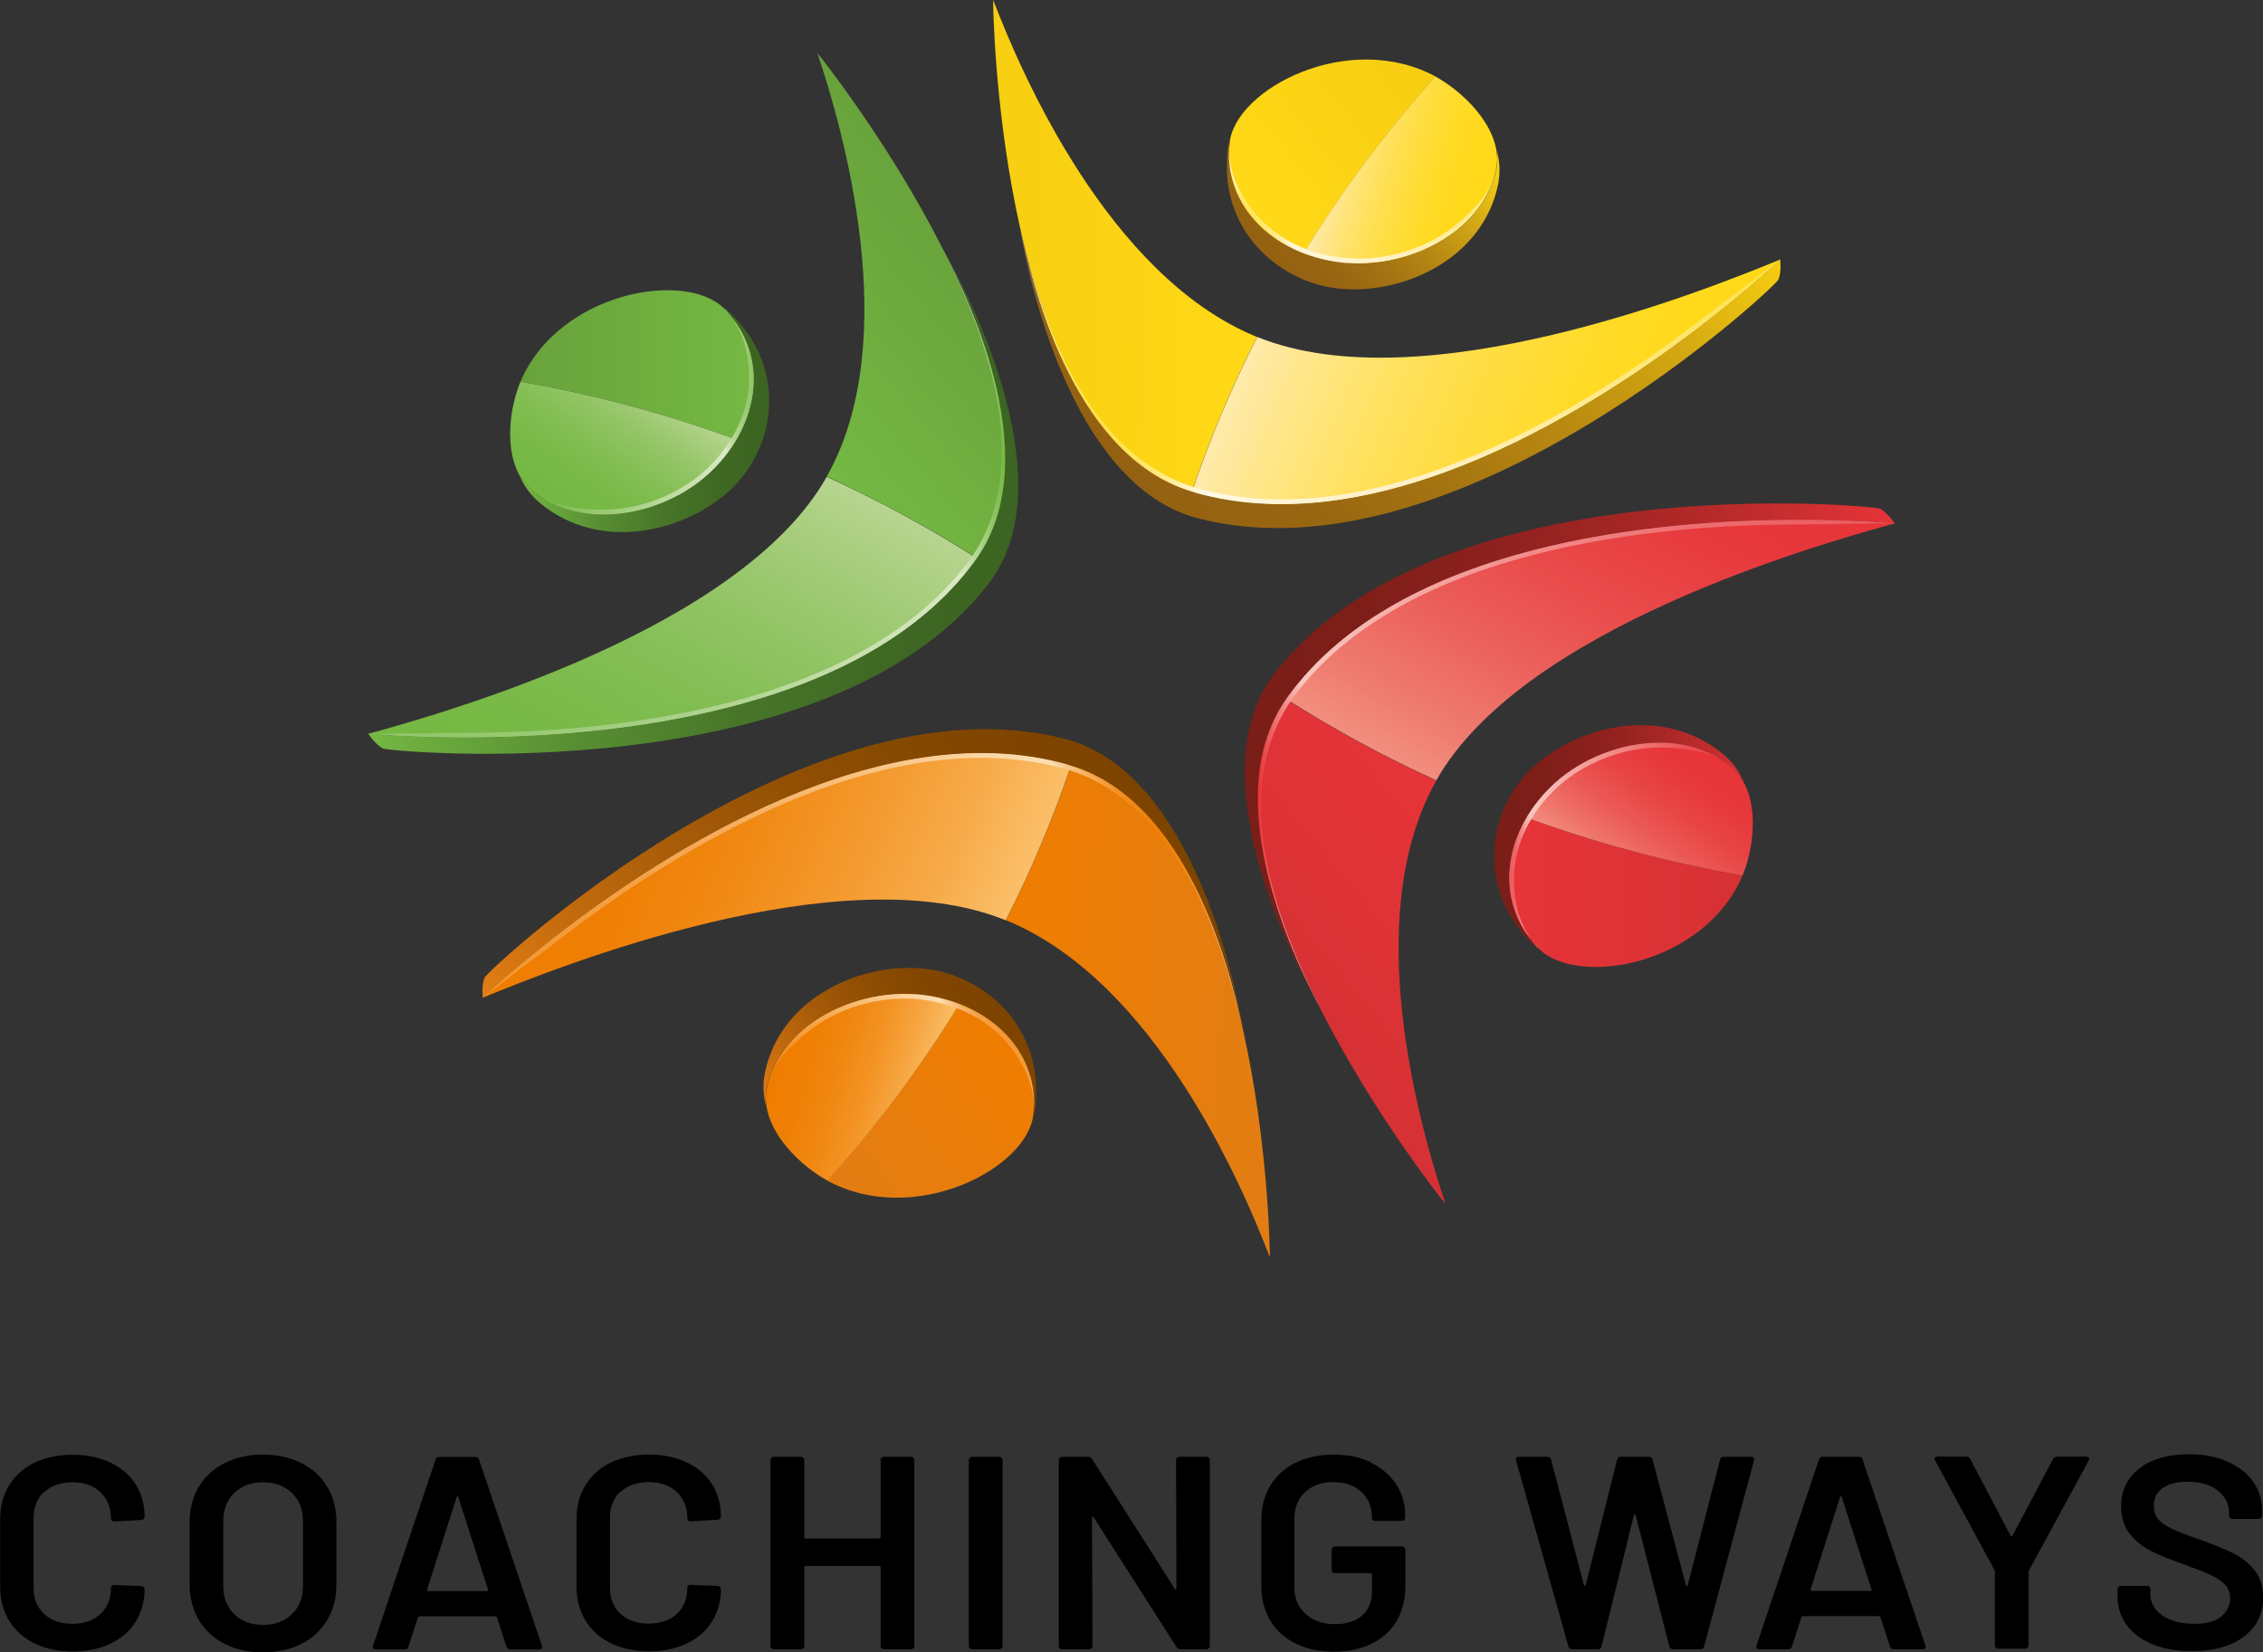 <?xml version="1.0" encoding="UTF-8"?><svg id="Calque_2" xmlns="http://www.w3.org/2000/svg" width="126" height="92" xmlns:xlink="http://www.w3.org/1999/xlink" viewBox="0 0 126 92"><rect x="0" y="0" width="126" height="92" fill="#333333" stroke="none"/><defs><style>.cls-1{fill:url(#linear-gradient-2);}.cls-2{fill:url(#linear-gradient-51);}.cls-3{fill:url(#linear-gradient-17);}.cls-4{fill:url(#linear-gradient-43);}.cls-5{fill:url(#linear-gradient-15);}.cls-6{fill:url(#linear-gradient-58);}.cls-7{fill:url(#linear-gradient-18);}.cls-8{fill:url(#linear-gradient-56);}.cls-9{fill:url(#linear-gradient-40);}.cls-10{fill:url(#linear-gradient-52);}.cls-11{fill:url(#linear-gradient-28);}.cls-12{fill:url(#linear-gradient-14);}.cls-13{fill:url(#linear-gradient-36);}.cls-14{fill:url(#linear-gradient-20);}.cls-15{fill:url(#linear-gradient-6);}.cls-16{fill:url(#linear-gradient-53);}.cls-17{fill:url(#linear-gradient-60);}.cls-18{fill:url(#linear-gradient-35);}.cls-19{fill:url(#linear-gradient-48);}.cls-20{fill:url(#linear-gradient-32);}.cls-21{fill:url(#linear-gradient-11);}.cls-22{fill:url(#linear-gradient-50);}.cls-23{fill:url(#linear-gradient-63);}.cls-24{fill:url(#linear-gradient-39);}.cls-25{fill:url(#linear-gradient-10);}.cls-26{fill:url(#linear-gradient-59);}.cls-27{fill:url(#linear-gradient-49);}.cls-28{fill:url(#linear-gradient-37);}.cls-29{fill:url(#linear-gradient-16);}.cls-30{fill:url(#linear-gradient-31);}.cls-31{fill:url(#linear-gradient-61);}.cls-32{fill:url(#linear-gradient-62);}.cls-33{fill:url(#linear-gradient-41);}.cls-34{fill:url(#linear-gradient-21);}.cls-35{fill:url(#linear-gradient-25);}.cls-36{fill:url(#linear-gradient-5);}.cls-37{fill:url(#linear-gradient-54);}.cls-38{fill:url(#linear-gradient-45);}.cls-39{fill:url(#linear-gradient-55);}.cls-40{fill:url(#linear-gradient-34);}.cls-41{fill:url(#linear-gradient-7);}.cls-42{fill:url(#linear-gradient-24);}.cls-43{fill:url(#linear-gradient-9);}.cls-44{fill:url(#linear-gradient-22);}.cls-45{fill:url(#linear-gradient-42);}.cls-46{fill:url(#linear-gradient-3);}.cls-47{fill:url(#linear-gradient);}.cls-48{fill:url(#linear-gradient-27);}.cls-49{fill:url(#linear-gradient-33);}.cls-50{fill:url(#linear-gradient-38);}.cls-51{fill:url(#linear-gradient-29);}.cls-52{fill:url(#linear-gradient-30);}.cls-53{fill:url(#linear-gradient-23);}.cls-54{fill:url(#linear-gradient-19);}.cls-55{fill:url(#linear-gradient-4);}.cls-56{fill:url(#linear-gradient-8);}.cls-57{fill:url(#linear-gradient-44);}.cls-58{fill:url(#linear-gradient-57);}.cls-59{fill:url(#linear-gradient-47);}.cls-60{fill:url(#linear-gradient-46);}.cls-61{fill:url(#linear-gradient-12);}.cls-62{fill:url(#linear-gradient-13);}.cls-63{fill:url(#linear-gradient-26);}</style><linearGradient id="linear-gradient" x1="42.96" y1="22.88" x2="54.26" y2="13.39" gradientUnits="userSpaceOnUse"><stop offset="0" stop-color="#75b843"/><stop offset="1" stop-color="#68a23b"/></linearGradient><linearGradient id="linear-gradient-2" x1="45.51" y1="3.08" x2="45.7" y2="3.08" gradientUnits="userSpaceOnUse"><stop offset="0" stop-color="#fff"/><stop offset="1" stop-color="#000"/></linearGradient><linearGradient id="linear-gradient-3" x1="41.97" y1="20.31" x2="28.98" y2="20.31" xlink:href="#linear-gradient"/><linearGradient id="linear-gradient-4" x1="29.26" y1="26.96" x2="29.28" y2="26.96" xlink:href="#linear-gradient-2"/><linearGradient id="linear-gradient-5" x1="29.1" y1="26.75" x2="29.1" y2="26.75" xlink:href="#linear-gradient-2"/><linearGradient id="linear-gradient-6" x1="29.45" y1="27.16" x2="29.48" y2="27.16" xlink:href="#linear-gradient-2"/><linearGradient id="linear-gradient-7" x1="31.39" y1="46.88" x2="43.56" y2="24.93" gradientUnits="userSpaceOnUse"><stop offset="0" stop-color="#75b843"/><stop offset=".21" stop-color="#79b947"/><stop offset=".45" stop-color="#84be55"/><stop offset=".71" stop-color="#98c76c"/><stop offset=".97" stop-color="#b4d38b"/><stop offset="1" stop-color="#b8d590"/></linearGradient><linearGradient id="linear-gradient-8" x1="20.5" y1="27.87" x2="56.69" y2="27.87" gradientUnits="userSpaceOnUse"><stop offset="0" stop-color="#75b843"/><stop offset=".08" stop-color="#6dac3e"/><stop offset=".33" stop-color="#578d32"/><stop offset=".57" stop-color="#487629"/><stop offset=".8" stop-color="#3f6823"/><stop offset="1" stop-color="#3c6422"/></linearGradient><linearGradient id="linear-gradient-9" x1="31.14" y1="28.39" x2="36.22" y2="21.13" gradientUnits="userSpaceOnUse"><stop offset="0" stop-color="#75b843"/><stop offset=".23" stop-color="#78b947"/><stop offset=".46" stop-color="#83be53"/><stop offset=".69" stop-color="#94c567"/><stop offset=".91" stop-color="#add083"/><stop offset="1" stop-color="#b8d590"/></linearGradient><linearGradient id="linear-gradient-10" x1="28.94" y1="23.33" x2="42.83" y2="23.33" xlink:href="#linear-gradient-8"/><linearGradient id="linear-gradient-11" x1="29.1" y1="26.85" x2="29.26" y2="26.85" xlink:href="#linear-gradient-2"/><linearGradient id="linear-gradient-12" x1="29.48" y1="27.27" x2="29.69" y2="27.27" xlink:href="#linear-gradient-2"/><linearGradient id="linear-gradient-13" x1="29.28" y1="27.06" x2="29.45" y2="27.06" xlink:href="#linear-gradient-2"/><linearGradient id="linear-gradient-14" x1="28.94" y1="26.63" x2="29.1" y2="26.63" xlink:href="#linear-gradient-2"/><linearGradient id="linear-gradient-15" x1="41.97" y1="22.92" x2="29.69" y2="22.92" gradientUnits="userSpaceOnUse"><stop offset="0" stop-color="#91c668"/><stop offset=".02" stop-color="#95c86d"/><stop offset=".05" stop-color="#a1ce7d"/><stop offset=".09" stop-color="#b6d797"/><stop offset=".12" stop-color="#d3e5bc"/><stop offset=".13" stop-color="#dae9c5"/><stop offset="1" stop-color="#75b843"/></linearGradient><linearGradient id="linear-gradient-16" x1="20.5" y1="22.7" x2="55.96" y2="22.7" gradientUnits="userSpaceOnUse"><stop offset="0" stop-color="#91c668"/><stop offset=".17" stop-color="#95c86d"/><stop offset=".38" stop-color="#a1ce7d"/><stop offset=".62" stop-color="#b6d797"/><stop offset=".87" stop-color="#d3e5bc"/><stop offset=".93" stop-color="#dae9c5"/><stop offset="1" stop-color="#75b843"/></linearGradient><linearGradient id="linear-gradient-17" x1="-198.35" y1="429.23" x2="-187.04" y2="419.75" gradientTransform="translate(-115.3 476.36) rotate(-180)" gradientUnits="userSpaceOnUse"><stop offset="0" stop-color="#e73439"/><stop offset="1" stop-color="#d53134"/></linearGradient><linearGradient id="linear-gradient-18" x1="-195.8" y1="409.44" x2="-195.6" y2="409.44" gradientTransform="translate(-115.3 476.36) rotate(-180)" xlink:href="#linear-gradient-2"/><linearGradient id="linear-gradient-19" x1="-199.33" y1="426.67" x2="-212.32" y2="426.67" xlink:href="#linear-gradient-17"/><linearGradient id="linear-gradient-20" x1="-212.04" y1="433.32" x2="-212.02" y2="433.32" gradientTransform="translate(-115.3 476.36) rotate(-180)" xlink:href="#linear-gradient-2"/><linearGradient id="linear-gradient-21" x1="-212.21" y1="433.1" x2="-212.21" y2="433.1" gradientTransform="translate(-115.3 476.36) rotate(-180)" xlink:href="#linear-gradient-2"/><linearGradient id="linear-gradient-22" x1="-211.86" y1="433.52" x2="-211.83" y2="433.52" gradientTransform="translate(-115.3 476.36) rotate(-180)" xlink:href="#linear-gradient-2"/><linearGradient id="linear-gradient-23" x1="-209.92" y1="453.24" x2="-197.75" y2="431.29" gradientTransform="translate(-115.3 476.36) rotate(-180)" gradientUnits="userSpaceOnUse"><stop offset="0" stop-color="#e73439"/><stop offset=".19" stop-color="#e7383c"/><stop offset=".41" stop-color="#e94647"/><stop offset=".64" stop-color="#eb5d58"/><stop offset=".88" stop-color="#ef7c70"/><stop offset="1" stop-color="#f28f7f"/></linearGradient><linearGradient id="linear-gradient-24" x1="-220.8" y1="434.23" x2="-184.61" y2="434.23" gradientTransform="translate(-115.3 476.36) rotate(-180)" gradientUnits="userSpaceOnUse"><stop offset="0" stop-color="#e73439"/><stop offset=".2" stop-color="#c22c2d"/><stop offset=".42" stop-color="#a32624"/><stop offset=".63" stop-color="#8c211d"/><stop offset=".83" stop-color="#7e1e19"/><stop offset="1" stop-color="#7a1e18"/></linearGradient><linearGradient id="linear-gradient-25" x1="-210.17" y1="434.74" x2="-205.08" y2="427.48" gradientTransform="translate(-115.3 476.36) rotate(-180)" gradientUnits="userSpaceOnUse"><stop offset="0" stop-color="#e73439"/><stop offset=".21" stop-color="#e7383c"/><stop offset=".42" stop-color="#e84445"/><stop offset=".63" stop-color="#eb5854"/><stop offset=".84" stop-color="#ee746a"/><stop offset="1" stop-color="#f28f7f"/></linearGradient><linearGradient id="linear-gradient-26" x1="-212.36" y1="429.69" x2="-198.47" y2="429.69" gradientTransform="translate(-115.3 476.36) rotate(-180)" gradientUnits="userSpaceOnUse"><stop offset="0" stop-color="#d53134"/><stop offset=".12" stop-color="#c22d2e"/><stop offset=".36" stop-color="#a32624"/><stop offset=".59" stop-color="#8c211d"/><stop offset=".81" stop-color="#7e1e19"/><stop offset="1" stop-color="#7a1e18"/></linearGradient><linearGradient id="linear-gradient-27" x1="-212.21" y1="433.21" x2="-212.04" y2="433.21" gradientTransform="translate(-115.3 476.36) rotate(-180)" xlink:href="#linear-gradient-2"/><linearGradient id="linear-gradient-28" x1="-211.83" y1="433.63" x2="-211.61" y2="433.63" gradientTransform="translate(-115.3 476.36) rotate(-180)" xlink:href="#linear-gradient-2"/><linearGradient id="linear-gradient-29" x1="-212.02" y1="433.42" x2="-211.86" y2="433.42" gradientTransform="translate(-115.3 476.36) rotate(-180)" xlink:href="#linear-gradient-2"/><linearGradient id="linear-gradient-30" x1="-212.36" y1="432.99" x2="-212.21" y2="432.99" gradientTransform="translate(-115.3 476.36) rotate(-180)" xlink:href="#linear-gradient-2"/><linearGradient id="linear-gradient-31" x1="-199.33" y1="429.27" x2="-211.61" y2="429.27" gradientTransform="translate(-115.3 476.36) rotate(-180)" gradientUnits="userSpaceOnUse"><stop offset="0" stop-color="#ec5c60"/><stop offset=".02" stop-color="#ec6164"/><stop offset=".04" stop-color="#ee7173"/><stop offset=".06" stop-color="#f18b8a"/><stop offset=".08" stop-color="#f5b0aa"/><stop offset=".1" stop-color="#f8c7bf"/><stop offset="1" stop-color="#e73439"/></linearGradient><linearGradient id="linear-gradient-32" x1="-220.8" y1="429.06" x2="-185.34" y2="429.06" gradientTransform="translate(-115.3 476.36) rotate(-180)" gradientUnits="userSpaceOnUse"><stop offset="0" stop-color="#ec5c60"/><stop offset=".15" stop-color="#ec6164"/><stop offset=".35" stop-color="#ee7173"/><stop offset=".57" stop-color="#f18b8a"/><stop offset=".8" stop-color="#f5b0aa"/><stop offset=".93" stop-color="#f8c7bf"/><stop offset="1" stop-color="#e73439"/></linearGradient><linearGradient id="linear-gradient-33" x1="-281.33" y1="130.45" x2="-269.72" y2="120.71" gradientTransform="translate(-231.17 87.34) rotate(141.43) scale(1 -1)" gradientUnits="userSpaceOnUse"><stop offset="0" stop-color="#ffd917"/><stop offset="1" stop-color="#f7ce11"/></linearGradient><linearGradient id="linear-gradient-34" x1="-282.16" y1="127.96" x2="-295.02" y2="127.96" xlink:href="#linear-gradient-33"/><linearGradient id="linear-gradient-35" x1="-294.81" y1="134.8" x2="-294.8" y2="134.8" gradientTransform="translate(-231.17 87.34) rotate(141.43) scale(1 -1)" xlink:href="#linear-gradient-2"/><linearGradient id="linear-gradient-36" x1="-294.98" y1="134.59" x2="-294.98" y2="134.59" gradientTransform="translate(-231.17 87.34) rotate(141.43) scale(1 -1)" xlink:href="#linear-gradient-2"/><linearGradient id="linear-gradient-37" x1="-294.64" y1="135" x2="-294.61" y2="135" gradientTransform="translate(-231.17 87.34) rotate(141.43) scale(1 -1)" xlink:href="#linear-gradient-2"/><linearGradient id="linear-gradient-38" x1="-292.99" y1="154.88" x2="-280.63" y2="132.59" gradientTransform="translate(-231.17 87.34) rotate(141.43) scale(1 -1)" gradientUnits="userSpaceOnUse"><stop offset="0" stop-color="#ffd917"/><stop offset=".15" stop-color="#ffd91b"/><stop offset=".31" stop-color="#ffdb29"/><stop offset=".49" stop-color="#ffdd40"/><stop offset=".68" stop-color="#ffe15f"/><stop offset=".86" stop-color="#ffe688"/><stop offset="1" stop-color="#ffeaab"/></linearGradient><linearGradient id="linear-gradient-39" x1="-303.67" y1="135.59" x2="-267.67" y2="135.59" gradientTransform="translate(-231.17 87.34) rotate(141.43) scale(1 -1)" gradientUnits="userSpaceOnUse"><stop offset="0" stop-color="#f7ce11"/><stop offset=".2" stop-color="#d5a911"/><stop offset=".42" stop-color="#b98a11"/><stop offset=".63" stop-color="#a47311"/><stop offset=".83" stop-color="#986511"/><stop offset="1" stop-color="#946112"/></linearGradient><linearGradient id="linear-gradient-40" x1="-293" y1="136.19" x2="-287.86" y2="128.85" gradientTransform="translate(-231.17 87.34) rotate(141.43) scale(1 -1)" gradientUnits="userSpaceOnUse"><stop offset="0" stop-color="#ffd917"/><stop offset=".16" stop-color="#ffd91b"/><stop offset=".33" stop-color="#ffda27"/><stop offset=".49" stop-color="#ffdd3b"/><stop offset=".66" stop-color="#ffe057"/><stop offset=".83" stop-color="#ffe47c"/><stop offset=".99" stop-color="#ffe9a8"/><stop offset="1" stop-color="#ffeaab"/></linearGradient><linearGradient id="linear-gradient-41" x1="-295.13" y1="131.03" x2="-281.32" y2="131.03" gradientTransform="translate(-231.17 87.34) rotate(141.43) scale(1 -1)" gradientUnits="userSpaceOnUse"><stop offset="0" stop-color="#ffd917"/><stop offset=".03" stop-color="#f9d216"/><stop offset=".24" stop-color="#d5a915"/><stop offset=".45" stop-color="#b88a13"/><stop offset=".65" stop-color="#a47312"/><stop offset=".83" stop-color="#986512"/><stop offset="1" stop-color="#946112"/></linearGradient><linearGradient id="linear-gradient-42" x1="-294.98" y1="134.69" x2="-294.81" y2="134.69" gradientTransform="translate(-231.17 87.34) rotate(141.43) scale(1 -1)" xlink:href="#linear-gradient-2"/><linearGradient id="linear-gradient-43" x1="-294.61" y1="135.11" x2="-294.4" y2="135.11" gradientTransform="translate(-231.17 87.34) rotate(141.43) scale(1 -1)" xlink:href="#linear-gradient-2"/><linearGradient id="linear-gradient-44" x1="-294.8" y1="134.9" x2="-294.64" y2="134.9" gradientTransform="translate(-231.17 87.34) rotate(141.43) scale(1 -1)" xlink:href="#linear-gradient-2"/><linearGradient id="linear-gradient-45" x1="-295.13" y1="134.47" x2="-294.98" y2="134.47" gradientTransform="translate(-231.17 87.34) rotate(141.43) scale(1 -1)" xlink:href="#linear-gradient-2"/><linearGradient id="linear-gradient-46" x1="-282.16" y1="130.61" x2="-294.4" y2="130.61" gradientTransform="translate(-231.17 87.34) rotate(141.43) scale(1 -1)" gradientUnits="userSpaceOnUse"><stop offset="0" stop-color="#ffe145"/><stop offset=".06" stop-color="#fff5d6"/><stop offset=".2" stop-color="#fff4d0"/><stop offset=".39" stop-color="#fff2c0"/><stop offset=".59" stop-color="#ffeea6"/><stop offset=".81" stop-color="#ffe981"/><stop offset="1" stop-color="#ffe45c"/></linearGradient><linearGradient id="linear-gradient-47" x1="-303.67" y1="135.14" x2="-268.37" y2="135.14" gradientTransform="translate(-231.17 87.34) rotate(141.43) scale(1 -1)" gradientUnits="userSpaceOnUse"><stop offset="0" stop-color="#ffe145"/><stop offset=".63" stop-color="#fff0c4"/><stop offset=".74" stop-color="#fff1c9"/><stop offset=".87" stop-color="#fff5d9"/><stop offset=".94" stop-color="#fff9e6"/><stop offset="1" stop-color="#ffe145"/></linearGradient><linearGradient id="linear-gradient-48" x1="160.7" y1="297.69" x2="172.31" y2="287.95" gradientTransform="translate(115.86 389.02) rotate(-38.57) scale(1 -1)" gradientUnits="userSpaceOnUse"><stop offset="0" stop-color="#ef7d00"/><stop offset="1" stop-color="#e27d14"/></linearGradient><linearGradient id="linear-gradient-49" x1="163.61" y1="277.7" x2="163.8" y2="277.7" gradientTransform="translate(115.86 389.02) rotate(-38.57) scale(1 -1)" xlink:href="#linear-gradient-2"/><linearGradient id="linear-gradient-50" x1="159.87" y1="295.2" x2="147.01" y2="295.2" xlink:href="#linear-gradient-48"/><linearGradient id="linear-gradient-51" x1="147.21" y1="302.05" x2="147.23" y2="302.05" gradientTransform="translate(115.86 389.02) rotate(-38.57) scale(1 -1)" xlink:href="#linear-gradient-2"/><linearGradient id="linear-gradient-52" x1="147.05" y1="301.83" x2="147.05" y2="301.83" gradientTransform="translate(115.86 389.02) rotate(-38.57) scale(1 -1)" xlink:href="#linear-gradient-2"/><linearGradient id="linear-gradient-53" x1="147.39" y1="302.25" x2="147.42" y2="302.25" gradientTransform="translate(115.86 389.02) rotate(-38.57) scale(1 -1)" xlink:href="#linear-gradient-2"/><linearGradient id="linear-gradient-54" x1="149.04" y1="322.12" x2="161.4" y2="299.83" gradientTransform="translate(115.86 389.02) rotate(-38.57) scale(1 -1)" gradientUnits="userSpaceOnUse"><stop offset="0" stop-color="#ef7d00"/><stop offset=".18" stop-color="#ef7f04"/><stop offset=".38" stop-color="#f18812"/><stop offset=".59" stop-color="#f39629"/><stop offset=".82" stop-color="#f7aa48"/><stop offset="1" stop-color="#fbbf69"/></linearGradient><linearGradient id="linear-gradient-55" x1="138.36" y1="302.83" x2="174.36" y2="302.83" gradientTransform="translate(115.86 389.02) rotate(-38.57) scale(1 -1)" gradientUnits="userSpaceOnUse"><stop offset="0" stop-color="#e27d14"/><stop offset=".17" stop-color="#c56c0e"/><stop offset=".39" stop-color="#a65b08"/><stop offset=".61" stop-color="#8f4e03"/><stop offset=".82" stop-color="#814600"/><stop offset="1" stop-color="#7d4400"/></linearGradient><linearGradient id="linear-gradient-56" x1="149.03" y1="303.43" x2="154.17" y2="296.09" gradientTransform="translate(115.86 389.02) rotate(-38.57) scale(1 -1)" gradientUnits="userSpaceOnUse"><stop offset="0" stop-color="#ef7d00"/><stop offset=".19" stop-color="#ef7f04"/><stop offset=".39" stop-color="#f08710"/><stop offset=".59" stop-color="#f39324"/><stop offset=".78" stop-color="#f6a540"/><stop offset=".98" stop-color="#fabc64"/><stop offset="1" stop-color="#fbbf69"/></linearGradient><linearGradient id="linear-gradient-57" x1="146.9" y1="298.27" x2="160.71" y2="298.27" xlink:href="#linear-gradient-55"/><linearGradient id="linear-gradient-58" x1="147.05" y1="301.93" x2="147.21" y2="301.93" gradientTransform="translate(115.86 389.02) rotate(-38.57) scale(1 -1)" xlink:href="#linear-gradient-2"/><linearGradient id="linear-gradient-59" x1="147.42" y1="302.35" x2="147.63" y2="302.35" gradientTransform="translate(115.86 389.02) rotate(-38.57) scale(1 -1)" xlink:href="#linear-gradient-2"/><linearGradient id="linear-gradient-60" x1="147.23" y1="302.14" x2="147.39" y2="302.14" gradientTransform="translate(115.86 389.02) rotate(-38.57) scale(1 -1)" xlink:href="#linear-gradient-2"/><linearGradient id="linear-gradient-61" x1="146.9" y1="301.71" x2="147.05" y2="301.71" gradientTransform="translate(115.86 389.02) rotate(-38.57) scale(1 -1)" xlink:href="#linear-gradient-2"/><linearGradient id="linear-gradient-62" x1="159.87" y1="297.86" x2="147.63" y2="297.86" gradientTransform="translate(115.86 389.02) rotate(-38.57) scale(1 -1)" gradientUnits="userSpaceOnUse"><stop offset="0" stop-color="#f39733"/><stop offset=".02" stop-color="#f39a38"/><stop offset=".05" stop-color="#f4a248"/><stop offset=".08" stop-color="#f6b162"/><stop offset=".11" stop-color="#f9c587"/><stop offset=".14" stop-color="#fddeb3"/><stop offset="1" stop-color="#ef7d00"/></linearGradient><linearGradient id="linear-gradient-63" x1="138.36" y1="297.66" x2="173.66" y2="297.66" gradientTransform="translate(115.86 389.02) rotate(-38.57) scale(1 -1)" gradientUnits="userSpaceOnUse"><stop offset="0" stop-color="#f39733"/><stop offset=".14" stop-color="#f39a38"/><stop offset=".31" stop-color="#f4a248"/><stop offset=".51" stop-color="#f6b162"/><stop offset=".72" stop-color="#f9c587"/><stop offset=".93" stop-color="#fddeb3"/><stop offset="1" stop-color="#ef7d00"/></linearGradient></defs><g id="Calque_1-2"><g><g><g><g><path class="cls-47" d="M45.7,3.2l-.19-.25c1.42,4.23,4.77,15.87,.59,23.46-.02,.04-.05,.08-.07,.12,2.9,1.33,5.69,2.84,8.35,4.53,5.96-8.6-6.94-25.64-8.68-27.87Z"/><path class="cls-1" d="M45.51,2.96l.19,.25c-.12-.16-.19-.25-.19-.25Z"/><path class="cls-46" d="M40.33,17.19c-2.16-2.19-9.24-.92-11.35,4.06,4.15,.73,8.17,1.82,12.03,3.23,1.39-2.36,1.37-5.21-.68-7.29Z"/><path class="cls-55" d="M29.26,26.96s0,.01,.01,.02c0,0,0-.01-.01-.02Z"/><path class="cls-36" d="M29.1,26.75s0,0,0,0c0,0,0,0,0,0Z"/><path class="cls-15" d="M29.48,27.18s-.02-.02-.03-.03c.01,.01,.02,.02,.03,.03Z"/><path class="cls-41" d="M20.5,40.85s24.97,2.49,33.78-9.62c.04-.05,.07-.1,.1-.15-2.66-1.69-5.45-3.21-8.35-4.53-4.79,8.47-21.15,13.1-25.53,14.31Z"/><path class="cls-56" d="M52.45,13.78s6.27,10.68,1.93,17.3c-.03,.05-.07,.1-.1,.15-8.81,12.11-33.78,9.62-33.78,9.62,0,0,.41,.61,.81,.82,.4,.2,24.87,2.44,33.76-9.21,4.82-6.32-2.62-18.68-2.62-18.68Z"/><path class="cls-43" d="M29.69,27.37c2.83,2.2,7.21,1.32,9.74-.97,.64-.58,1.17-1.23,1.58-1.92-3.86-1.41-7.88-2.5-12.03-3.23-.79,1.91-.95,4.83,.71,6.12Z"/><path class="cls-25" d="M40.78,17.54c-.19-.19-.39-.35-.61-.5,.05,.05,.11,.1,.16,.15,2.05,2.08,2.07,4.93,.68,7.29-.41,.69-.94,1.35-1.58,1.92-2.52,2.28-6.93,3.19-9.74,.97-.07-.06-.15-.12-.21-.19-.01-.01-.02-.02-.03-.03-.06-.06-.11-.11-.17-.17,0,0,0-.01-.01-.02-.06-.07-.11-.14-.17-.21,0,0,0,0,0,0-.06-.08-.11-.15-.16-.23,.27,.6,.67,1.13,1.2,1.55,3.24,2.61,7.74,1.61,10.32-.61,.8-.69,1.42-1.55,1.82-2.5,1-2.33,.7-5.22-1.51-7.42Z"/><path class="cls-21" d="M29.1,26.75c.05,.07,.11,.14,.17,.21-.06-.07-.11-.14-.17-.21Z"/><path class="cls-61" d="M29.69,27.37c-.07-.06-.15-.12-.21-.19,.07,.06,.14,.13,.21,.19Z"/><path class="cls-62" d="M29.28,26.97c.05,.06,.11,.12,.17,.17-.06-.06-.11-.11-.17-.17Z"/><path class="cls-12" d="M28.94,26.51s0,0,0,0c.05,.08,.1,.16,.16,.23-.06-.08-.11-.15-.16-.23Z"/></g><path class="cls-5" d="M40.33,17.19c1.07,1.08,1.42,2.62,1.37,4.09-.05,1.77-.95,3.56-2.46,4.93-1.48,1.34-3.64,2.17-5.64,2.17-1.44,0-2.91-.22-3.91-1.01,1.12,.89,2.5,1.28,3.91,1.28,2.12,0,4.31-.87,5.82-2.24,2.81-2.54,3.56-6.52,.9-9.21Z"/><path class="cls-29" d="M46.23,4.35s.01,.01,.02,.02m6.2,9.41c2.73,5.34,5.05,12.36,1.61,17.3-6.16,8.46-20.33,9.72-28.23,9.72-1.57,0-4.35,.09-5.28,.04-.02,0-.04,0-.05,.01,0,0,2.11,.21,5.33,.21,7.83,0,22.2-1.25,28.45-9.83,3.97-5.39-.08-14.13-1.83-17.45Z"/></g><g><g><path class="cls-3" d="M80.3,66.8l.19,.25c-1.42-4.23-4.77-15.87-.59-23.46,.02-.04,.05-.08,.07-.12-2.9-1.33-5.69-2.84-8.35-4.53-5.96,8.6,6.94,25.64,8.68,27.87Z"/><path class="cls-7" d="M80.49,67.04l-.19-.25c.12,.16,.19,.25,.19,.25Z"/><path class="cls-54" d="M85.67,52.81c2.16,2.19,9.24,.92,11.35-4.06-4.15-.73-8.17-1.82-12.03-3.23-1.39,2.36-1.37,5.21,.68,7.29Z"/><path class="cls-14" d="M96.74,43.04s-.01-.01-.02-.02c0,0,0,.01,.02,.02Z"/><path class="cls-34" d="M96.9,43.25s0,0,0,0c0,0,0,0,0,0Z"/><path class="cls-44" d="M96.52,42.82s.02,.02,.03,.03c-.01-.01-.02-.02-.03-.03Z"/><path class="cls-53" d="M105.5,29.15s-24.97-2.49-33.78,9.62c-.04,.05-.07,.1-.1,.15,2.66,1.69,5.45,3.21,8.35,4.53,4.79-8.47,21.15-13.1,25.53-14.31Z"/><path class="cls-42" d="M73.55,56.22s-6.27-10.68-1.93-17.3c.03-.05,.07-.1,.1-.15,8.81-12.11,33.78-9.62,33.78-9.62,0,0-.41-.61-.81-.82-.4-.2-24.87-2.44-33.76,9.21-4.82,6.32,2.62,18.68,2.62,18.68Z"/><path class="cls-35" d="M96.31,42.63c-2.83-2.2-7.21-1.32-9.74,.97-.64,.58-1.17,1.23-1.58,1.92,3.86,1.41,7.88,2.5,12.03,3.23,.79-1.91,.95-4.83-.71-6.12Z"/><path class="cls-63" d="M85.22,52.46c.19,.19,.39,.35,.61,.5-.05-.05-.11-.1-.16-.15-2.05-2.08-2.07-4.93-.68-7.29,.41-.69,.94-1.35,1.58-1.92,2.52-2.28,6.93-3.19,9.74-.97,.07,.06,.15,.12,.21,.19,.01,.01,.02,.02,.03,.03,.06,.06,.11,.11,.17,.17,0,0,0,.01,.02,.02,.06,.07,.11,.14,.17,.21,0,0,0,0,0,0,.06,.08,.11,.15,.16,.23-.27-.6-.67-1.13-1.2-1.55-3.24-2.61-7.74-1.61-10.32,.61-.8,.69-1.42,1.55-1.82,2.5-1,2.33-.7,5.22,1.51,7.42Z"/><path class="cls-48" d="M96.9,43.25c-.05-.07-.11-.14-.17-.21,.06,.07,.11,.14,.17,.21Z"/><path class="cls-11" d="M96.31,42.63c.07,.06,.15,.12,.21,.19-.07-.06-.14-.13-.21-.19Z"/><path class="cls-51" d="M96.72,43.03c-.05-.06-.11-.12-.17-.17,.06,.06,.11,.11,.17,.17Z"/><path class="cls-52" d="M97.06,43.49s0,0,0,0c-.05-.08-.1-.16-.16-.23,.06,.08,.11,.15,.16,.23Z"/></g><path class="cls-30" d="M85.67,52.81c-1.07-1.08-1.42-2.62-1.37-4.09,.05-1.77,.95-3.56,2.46-4.93,1.48-1.34,3.64-2.17,5.64-2.17,1.44,0,2.91,.22,3.91,1.01-1.12-.89-2.5-1.28-3.91-1.28-2.12,0-4.31,.87-5.82,2.24-2.81,2.54-3.56,6.52-.9,9.21Z"/><path class="cls-20" d="M79.77,65.65s-.01-.01-.02-.02m-6.2-9.41c-2.73-5.34-5.05-12.36-1.61-17.3,6.16-8.46,20.33-9.72,28.23-9.72,1.57,0,4.35-.09,5.28-.04,.02,0,.04,0,.05-.01,0,0-2.11-.21-5.33-.21-7.83,0-22.2,1.25-28.45,9.83-3.97,5.39,.08,14.13,1.83,17.45Z"/></g><g><g><path class="cls-49" d="M55.3,.31v-.31c1.59,4.17,6.43,15.3,14.56,18.71,.04,.02,.09,.03,.13,.05-1.42,2.8-2.63,5.68-3.63,8.61C56.2,24.26,55.36,3.11,55.3,.31Z"/><path class="cls-40" d="M68.46,7.98c.29-3.03,6.63-6.33,11.47-3.72-2.78,3.09-5.22,6.38-7.33,9.83-2.6-1-4.41-3.24-4.14-6.11Z"/><path class="cls-18" d="M83.36,8.91s0,.02,0,.02c0,0,0-.02,0-.02Z"/><path class="cls-13" d="M83.36,8.64s0,0,0,0c0,0,0,0,0,0Z"/><path class="cls-28" d="M83.34,9.21s0-.03,0-.04c0,.01,0,.03,0,.04Z"/><path class="cls-50" d="M99.12,14.45s-17.93,17.1-32.57,12.98c-.06-.02-.12-.04-.18-.06,1-2.94,2.21-5.82,3.63-8.61,9.17,3.72,24.93-2.59,29.12-4.31Z"/><path class="cls-24" d="M56.8,12.67s1.94,12.16,9.57,14.7c.06,.02,.12,.04,.18,.06,14.65,4.12,32.57-12.98,32.57-12.98,0,0,.08,.73-.11,1.13-.18,.4-17.88,17-32.3,13.28-7.82-2.01-9.92-16.19-9.92-16.19Z"/><path class="cls-9" d="M83.29,9.49c-.81,3.43-4.8,5.41-8.23,5.15-.87-.06-1.7-.25-2.47-.55,2.11-3.45,4.55-6.74,7.33-9.83,1.84,1.01,3.84,3.2,3.37,5.22Z"/><path class="cls-33" d="M68.33,8.53c.03-.26,.08-.51,.16-.76-.01,.07-.02,.14-.03,.21-.27,2.87,1.54,5.11,4.14,6.11,.77,.29,1.6,.48,2.47,.55,3.43,.25,7.46-1.71,8.23-5.15,.02-.09,.04-.18,.05-.27,0-.01,0-.03,0-.04,0-.08,.02-.16,.02-.24,0,0,0-.02,0-.02,0-.09,0-.18,0-.26,0,0,0,0,0,0,0-.09-.01-.19-.03-.28,.17,.63,.2,1.29,.06,1.94-.86,4-5.02,5.96-8.46,5.78-1.06-.05-2.1-.35-3.02-.85-2.28-1.22-3.89-3.65-3.57-6.72Z"/><path class="cls-45" d="M83.36,8.64c0,.09,0,.17,0,.26,0-.09,0-.18,0-.26Z"/><path class="cls-4" d="M83.29,9.49c.02-.09,.04-.18,.05-.27-.01,.09-.03,.18-.05,.27Z"/><path class="cls-57" d="M83.36,8.93c0,.08,0,.16-.02,.24,0-.08,.02-.16,.02-.24Z"/><path class="cls-38" d="M83.33,8.36h0c.01,.09,.02,.19,.03,.28,0-.09-.01-.19-.03-.28Z"/></g><path class="cls-60" d="M75.06,14.64c2.06,.15,4.33-.5,5.99-1.78,1.1-.86,1.93-2,2.24-3.37-.28,1.23-1.28,2.29-2.41,3.17-1.56,1.21-3.78,1.87-5.8,1.72-2.05-.15-3.9-1.01-5.08-2.36-.98-1.13-1.69-2.54-1.55-4.03-.35,3.72,2.78,6.38,6.61,6.66Z"/><path class="cls-59" d="M66.54,27.43c10.38,2.92,22.41-4.82,28.54-9.58,2.52-1.95,4.03-3.4,4.03-3.4-.02,0-.03,.01-.05,.02-.69,.6-2.93,2.22-4.15,3.17-6.18,4.79-18.06,12.41-28.3,9.53-5.85-1.77-8.53-8.67-9.82-14.5,.76,3.66,3.19,12.95,9.75,14.75Z"/></g><g><g><path class="cls-19" d="M70.7,69.69v.31c-1.59-4.17-6.43-15.3-14.56-18.71-.04-.02-.09-.03-.13-.05,1.42-2.8,2.63-5.68,3.63-8.61,10.17,3.1,11,24.26,11.06,27.06Z"/><path class="cls-27" d="M70.71,70v-.31c0,.2,0,.31,0,.31Z"/><path class="cls-22" d="M57.54,62.02c-.29,3.03-6.63,6.33-11.47,3.72,2.78-3.09,5.22-6.38,7.33-9.83,2.6,1,4.41,3.24,4.14,6.11Z"/><path class="cls-2" d="M42.64,61.09s0-.02,0-.02c0,0,0,.02,0,.02Z"/><path class="cls-10" d="M42.64,61.36s0,0,0,0c0,0,0,0,0,0Z"/><path class="cls-16" d="M42.66,60.79s0,.03,0,.04c0-.01,0-.03,0-.04Z"/><path class="cls-37" d="M26.88,55.55s17.93-17.1,32.57-12.98c.06,.02,.12,.04,.18,.06-1,2.94-2.21,5.82-3.63,8.61-9.17-3.72-24.93,2.59-29.12,4.31Z"/><path class="cls-39" d="M69.2,57.33s-1.94-12.16-9.57-14.7c-.06-.02-.12-.04-.18-.06-14.65-4.12-32.57,12.98-32.57,12.98,0,0-.08-.73,.11-1.13,.18-.4,17.88-17,32.3-13.28,7.82,2.01,9.92,16.19,9.92,16.19Z"/><path class="cls-8" d="M42.71,60.51c.81-3.43,4.8-5.41,8.23-5.15,.87,.06,1.7,.25,2.47,.55-2.11,3.45-4.55,6.74-7.33,9.83-1.84-1.01-3.84-3.2-3.37-5.22Z"/><path class="cls-58" d="M57.67,61.47c-.03,.26-.08,.51-.16,.76,.01-.07,.02-.14,.03-.21,.27-2.87-1.54-5.11-4.14-6.11-.77-.29-1.6-.48-2.47-.55-3.43-.25-7.46,1.71-8.23,5.15-.02,.09-.04,.18-.05,.27,0,.01,0,.03,0,.04,0,.08-.02,.16-.02,.24,0,0,0,.02,0,.02,0,.09,0,.18,0,.26,0,0,0,0,0,0,0,.09,.01,.19,.03,.28-.17-.63-.2-1.29-.06-1.94,.86-4,5.02-5.96,8.46-5.78,1.06,.05,2.1,.35,3.02,.85,2.28,1.22,3.89,3.65,3.57,6.72Z"/><path class="cls-6" d="M42.64,61.36c0-.09,0-.17,0-.26,0,.09,0,.18,0,.26Z"/><path class="cls-26" d="M42.71,60.51c-.02,.09-.04,.18-.05,.27,.01-.09,.03-.18,.05-.27Z"/><path class="cls-17" d="M42.64,61.07c0-.08,0-.16,.02-.24,0,.08-.02,.16-.02,.24Z"/><path class="cls-31" d="M42.67,61.64h0c-.01-.09-.02-.19-.03-.28,0,.09,.01,.19,.03,.28Z"/></g><path class="cls-32" d="M50.94,55.36c-2.06-.15-4.33,.5-5.99,1.78-1.1,.86-1.93,2-2.24,3.37,.28-1.23,1.28-2.29,2.41-3.17,1.56-1.21,3.78-1.87,5.8-1.72,2.05,.15,3.9,1.01,5.08,2.36,.98,1.13,1.69,2.54,1.55,4.03,.35-3.72-2.78-6.38-6.61-6.66Z"/><path class="cls-23" d="M70.38,68.44s0,.02,0,.03m-10.93-25.9c-10.38-2.92-22.41,4.82-28.54,9.58-2.52,1.95-4.03,3.4-4.03,3.4,.02,0,.03-.01,.05-.02,.69-.6,2.93-2.22,4.15-3.17,6.18-4.79,18.06-12.41,28.3-9.53,5.85,1.77,8.53,8.67,9.82,14.5-.76-3.66-3.2-12.95-9.75-14.75Z"/></g></g><path d="M2.46,83.08c.4-.37,.92-.55,1.57-.55s1.17,.18,1.56,.55c.39,.37,.59,.85,.59,1.46,0,.11,.06,.17,.19,.17l1.48-.08c.05,0,.1-.02,.14-.05,.04-.04,.06-.08,.06-.13,0-.68-.17-1.29-.5-1.81-.33-.52-.8-.92-1.41-1.21-.61-.29-1.31-.43-2.1-.43s-1.51,.15-2.12,.44c-.61,.3-1.08,.72-1.41,1.26-.33,.54-.5,1.17-.5,1.88v3.78c0,.71,.17,1.34,.5,1.88,.33,.54,.8,.96,1.41,1.26,.61,.3,1.32,.45,2.12,.45s1.49-.14,2.1-.43c.61-.29,1.08-.69,1.41-1.22,.33-.53,.5-1.14,.5-1.83,0-.04-.02-.08-.06-.11-.04-.03-.08-.05-.14-.05l-1.48-.06c-.13,0-.19,.06-.19,.17,0,.6-.2,1.09-.59,1.45-.39,.36-.91,.54-1.56,.54s-1.18-.18-1.57-.55c-.4-.37-.59-.85-.59-1.44v-3.91c0-.6,.2-1.09,.59-1.46Zm14.32-1.62c-.62-.31-1.33-.47-2.14-.47s-1.51,.16-2.13,.47c-.62,.31-1.09,.75-1.44,1.32-.34,.57-.51,1.22-.51,1.95v3.49c0,.75,.17,1.4,.51,1.98,.34,.57,.82,1.01,1.44,1.33,.62,.31,1.33,.47,2.13,.47s1.53-.16,2.14-.47c.62-.31,1.09-.75,1.44-1.33,.34-.57,.51-1.23,.51-1.98v-3.49c0-.74-.17-1.39-.51-1.95-.34-.57-.82-1.01-1.44-1.32Zm.09,6.83c0,.65-.2,1.18-.61,1.58-.41,.4-.95,.6-1.62,.6s-1.2-.2-1.6-.6c-.41-.4-.61-.92-.61-1.58v-3.57c0-.66,.2-1.19,.61-1.59,.41-.4,.94-.6,1.6-.6s1.21,.2,1.62,.6c.41,.4,.61,.93,.61,1.59v3.57Zm9.81-7.02c-.03-.1-.1-.15-.21-.15h-2.01c-.11,0-.18,.05-.21,.15l-3.48,10.36c-.02,.07-.02,.13,.02,.16,.03,.04,.08,.05,.14,.05h1.6c.11,0,.18-.05,.21-.15l.53-1.64s.05-.06,.08-.06h4.24s.06,.02,.08,.06l.53,1.64c.03,.1,.1,.15,.21,.15h1.6c.12,0,.18-.05,.18-.14,0-.03,0-.06-.02-.08l-3.5-10.36Zm.42,7.32h-3.26c-.05,0-.08-.03-.06-.09l1.64-5.13s.03-.06,.05-.06,.04,.02,.05,.06l1.65,5.13c.02,.06,0,.09-.06,.09Zm7.45-5.52c.4-.37,.92-.55,1.57-.55s1.17,.18,1.56,.55c.39,.37,.59,.85,.59,1.46,0,.11,.06,.17,.19,.17l1.48-.08c.05,0,.1-.02,.14-.05,.04-.04,.06-.08,.06-.13,0-.68-.17-1.29-.5-1.81-.33-.52-.8-.92-1.41-1.21-.61-.29-1.31-.43-2.1-.43s-1.51,.15-2.12,.44c-.61,.3-1.08,.72-1.41,1.26-.33,.54-.5,1.17-.5,1.88v3.78c0,.71,.17,1.34,.5,1.88,.33,.54,.8,.96,1.41,1.26,.61,.3,1.32,.45,2.12,.45s1.49-.14,2.1-.43c.61-.29,1.08-.69,1.41-1.22,.33-.53,.5-1.14,.5-1.83,0-.04-.02-.08-.06-.11-.04-.03-.08-.05-.14-.05l-1.48-.06c-.13,0-.19,.06-.19,.17,0,.6-.2,1.09-.59,1.45-.39,.36-.91,.54-1.56,.54s-1.18-.18-1.57-.55c-.4-.37-.59-.85-.59-1.44v-3.91c0-.6,.2-1.09,.59-1.46Zm16.16-1.96h-1.48c-.05,0-.1,.02-.14,.05-.04,.04-.06,.08-.06,.13v4.29c0,.05-.03,.08-.08,.08h-4.09c-.05,0-.08-.03-.08-.08v-4.29c0-.05-.02-.09-.06-.13-.04-.04-.08-.05-.14-.05h-1.48c-.05,0-.1,.02-.14,.05-.04,.04-.06,.08-.06,.13v10.36c0,.05,.02,.09,.06,.13,.04,.04,.08,.05,.14,.05h1.48c.05,0,.1-.02,.14-.05,.04-.04,.06-.08,.06-.13v-4.38c0-.05,.03-.08,.08-.08h4.09c.05,0,.08,.03,.08,.08v4.38c0,.05,.02,.09,.06,.13,.04,.04,.08,.05,.14,.05h1.48c.05,0,.1-.02,.14-.05,.04-.04,.06-.08,.06-.13v-10.36c0-.05-.02-.09-.06-.13-.04-.04-.08-.05-.14-.05Zm4.91,0h-1.48c-.05,0-.1,.02-.14,.05-.04,.04-.06,.08-.06,.13v10.36c0,.05,.02,.09,.06,.13,.04,.04,.08,.05,.14,.05h1.48c.05,0,.1-.02,.14-.05,.04-.04,.06-.08,.06-.13v-10.36c0-.05-.02-.09-.06-.13-.04-.04-.08-.05-.14-.05Zm11.54,0h-1.48c-.05,0-.1,.02-.14,.05-.04,.04-.06,.08-.06,.13l.02,7.14s-.01,.06-.03,.07c-.02,0-.04,0-.06-.04l-4.61-7.23c-.04-.08-.12-.12-.22-.12h-1.43c-.05,0-.1,.02-.14,.05-.04,.04-.06,.08-.06,.13v10.36c0,.05,.02,.09,.06,.13,.04,.04,.08,.05,.14,.05h1.48c.05,0,.1-.02,.14-.05,.04-.04,.06-.08,.06-.13l-.03-7.14s.01-.06,.03-.07c.02,0,.04,0,.06,.04l4.62,7.23c.04,.08,.12,.12,.22,.12h1.43c.05,0,.1-.02,.14-.05,.04-.04,.06-.08,.06-.13v-10.36c0-.05-.02-.09-.06-.13-.04-.04-.08-.05-.14-.05Zm9.19,.32c-.6-.3-1.3-.44-2.09-.44s-1.51,.15-2.12,.45c-.61,.3-1.08,.73-1.41,1.27-.33,.55-.5,1.18-.5,1.91v3.71c0,.71,.17,1.35,.5,1.9,.33,.55,.8,.98,1.41,1.28,.61,.3,1.32,.45,2.12,.45,1.22,0,2.19-.33,2.91-.98,.72-.65,1.08-1.57,1.08-2.74v-1.96c0-.05-.02-.09-.06-.13-.04-.04-.08-.05-.14-.05h-3.71c-.05,0-.1,.02-.14,.05-.04,.04-.06,.08-.06,.13v1.13c0,.05,.02,.09,.06,.13,.04,.04,.08,.05,.14,.05h1.97c.05,0,.08,.03,.08,.08v.95c0,.56-.18,1-.55,1.33-.37,.32-.87,.48-1.52,.48s-1.2-.19-1.62-.56c-.42-.37-.63-.87-.63-1.48v-3.83c0-.61,.2-1.11,.59-1.48,.4-.37,.92-.56,1.57-.56s1.17,.18,1.56,.54c.39,.36,.59,.81,.59,1.36v.08c0,.05,.02,.09,.06,.13,.04,.04,.08,.05,.14,.05h1.46c.05,0,.1-.02,.14-.05,.04-.04,.06-.08,.06-.13v-.12c0-.64-.17-1.22-.5-1.73-.33-.51-.8-.91-1.4-1.21Zm21.13-.32h-1.49c-.12,0-.19,.05-.22,.15l-1.8,7s-.03,.05-.05,.05-.04-.02-.05-.05l-1.86-7c-.03-.1-.11-.15-.22-.15h-1.54c-.11,0-.18,.05-.21,.15l-1.75,6.99s-.03,.05-.05,.05-.04-.02-.05-.05l-1.83-6.99c-.03-.1-.11-.15-.22-.15h-1.57c-.12,0-.18,.05-.18,.14l.02,.06,2.92,10.37c.03,.1,.11,.15,.22,.15h1.41c.11,0,.18-.05,.21-.15l1.8-7.31s.03-.06,.05-.05c.02,0,.04,.02,.05,.05l1.88,7.31c.03,.1,.11,.15,.22,.15h1.49c.12,0,.19-.05,.22-.15l2.78-10.37c.03-.13-.03-.2-.18-.2Zm6.23,.15c-.03-.1-.1-.15-.21-.15h-2.01c-.11,0-.18,.05-.21,.15l-3.48,10.36c-.02,.07-.02,.13,.02,.16,.03,.04,.08,.05,.14,.05h1.6c.11,0,.18-.05,.21-.15l.53-1.64s.05-.06,.08-.06h4.24s.06,.02,.08,.06l.53,1.64c.03,.1,.1,.15,.21,.15h1.6c.12,0,.18-.05,.18-.14,0-.03,0-.06-.02-.08l-3.5-10.36Zm.42,7.32h-3.26c-.05,0-.08-.03-.06-.09l1.64-5.13s.03-.06,.05-.06,.04,.02,.05,.06l1.65,5.13c.02,.06,0,.09-.06,.09Zm10.4-7.48c-.1,0-.17,.05-.22,.14l-2.26,4.27s-.06,.04-.1,0l-2.25-4.27c-.04-.09-.12-.14-.22-.14h-1.59c-.12,0-.18,.04-.18,.12,0,.02,.01,.05,.03,.09l3.31,6.11s.02,.05,.02,.09v4.11c0,.05,.02,.09,.06,.13,.04,.04,.08,.05,.14,.05h1.48c.05,0,.1-.02,.14-.05,.04-.04,.06-.08,.06-.13v-4.11s.01-.05,.03-.09l3.32-6.11c.03-.06,.03-.11,0-.15-.03-.04-.08-.06-.15-.06h-1.6Zm11,6.33c-.33-.4-.72-.72-1.17-.94-.45-.22-1.06-.47-1.82-.75-.72-.25-1.25-.45-1.59-.61-.34-.16-.6-.33-.77-.53-.17-.19-.26-.44-.26-.75,0-.43,.16-.76,.49-1,.33-.23,.78-.35,1.37-.35,.73,0,1.3,.17,1.71,.5,.41,.33,.62,.74,.62,1.22v.17c0,.05,.02,.09,.06,.13,.04,.04,.08,.05,.14,.05h1.44c.05,0,.1-.02,.14-.05,.04-.04,.06-.08,.06-.13v-.26c0-.62-.17-1.17-.51-1.65-.34-.47-.82-.84-1.44-1.11-.62-.27-1.32-.4-2.13-.4-1.14,0-2.06,.26-2.74,.78-.68,.52-1.03,1.23-1.03,2.13,0,.6,.16,1.11,.47,1.51,.32,.4,.71,.72,1.18,.96,.47,.24,1.09,.49,1.85,.75,.67,.25,1.18,.45,1.52,.61,.34,.16,.6,.34,.78,.54,.18,.2,.27,.44,.27,.73,0,.42-.17,.76-.5,1.03-.33,.27-.82,.4-1.48,.4-.76,0-1.36-.16-1.8-.47-.44-.31-.66-.7-.66-1.17v-.29c0-.05-.02-.09-.06-.13-.04-.04-.08-.05-.14-.05h-1.43c-.05,0-.1,.02-.14,.05-.04,.04-.06,.08-.06,.13v.38c0,.62,.17,1.16,.51,1.62,.34,.46,.82,.82,1.44,1.07,.62,.26,1.35,.38,2.18,.38,1.23,0,2.2-.27,2.91-.81,.71-.54,1.07-1.27,1.07-2.19,0-.6-.16-1.11-.49-1.51Z"/></g></g></svg>